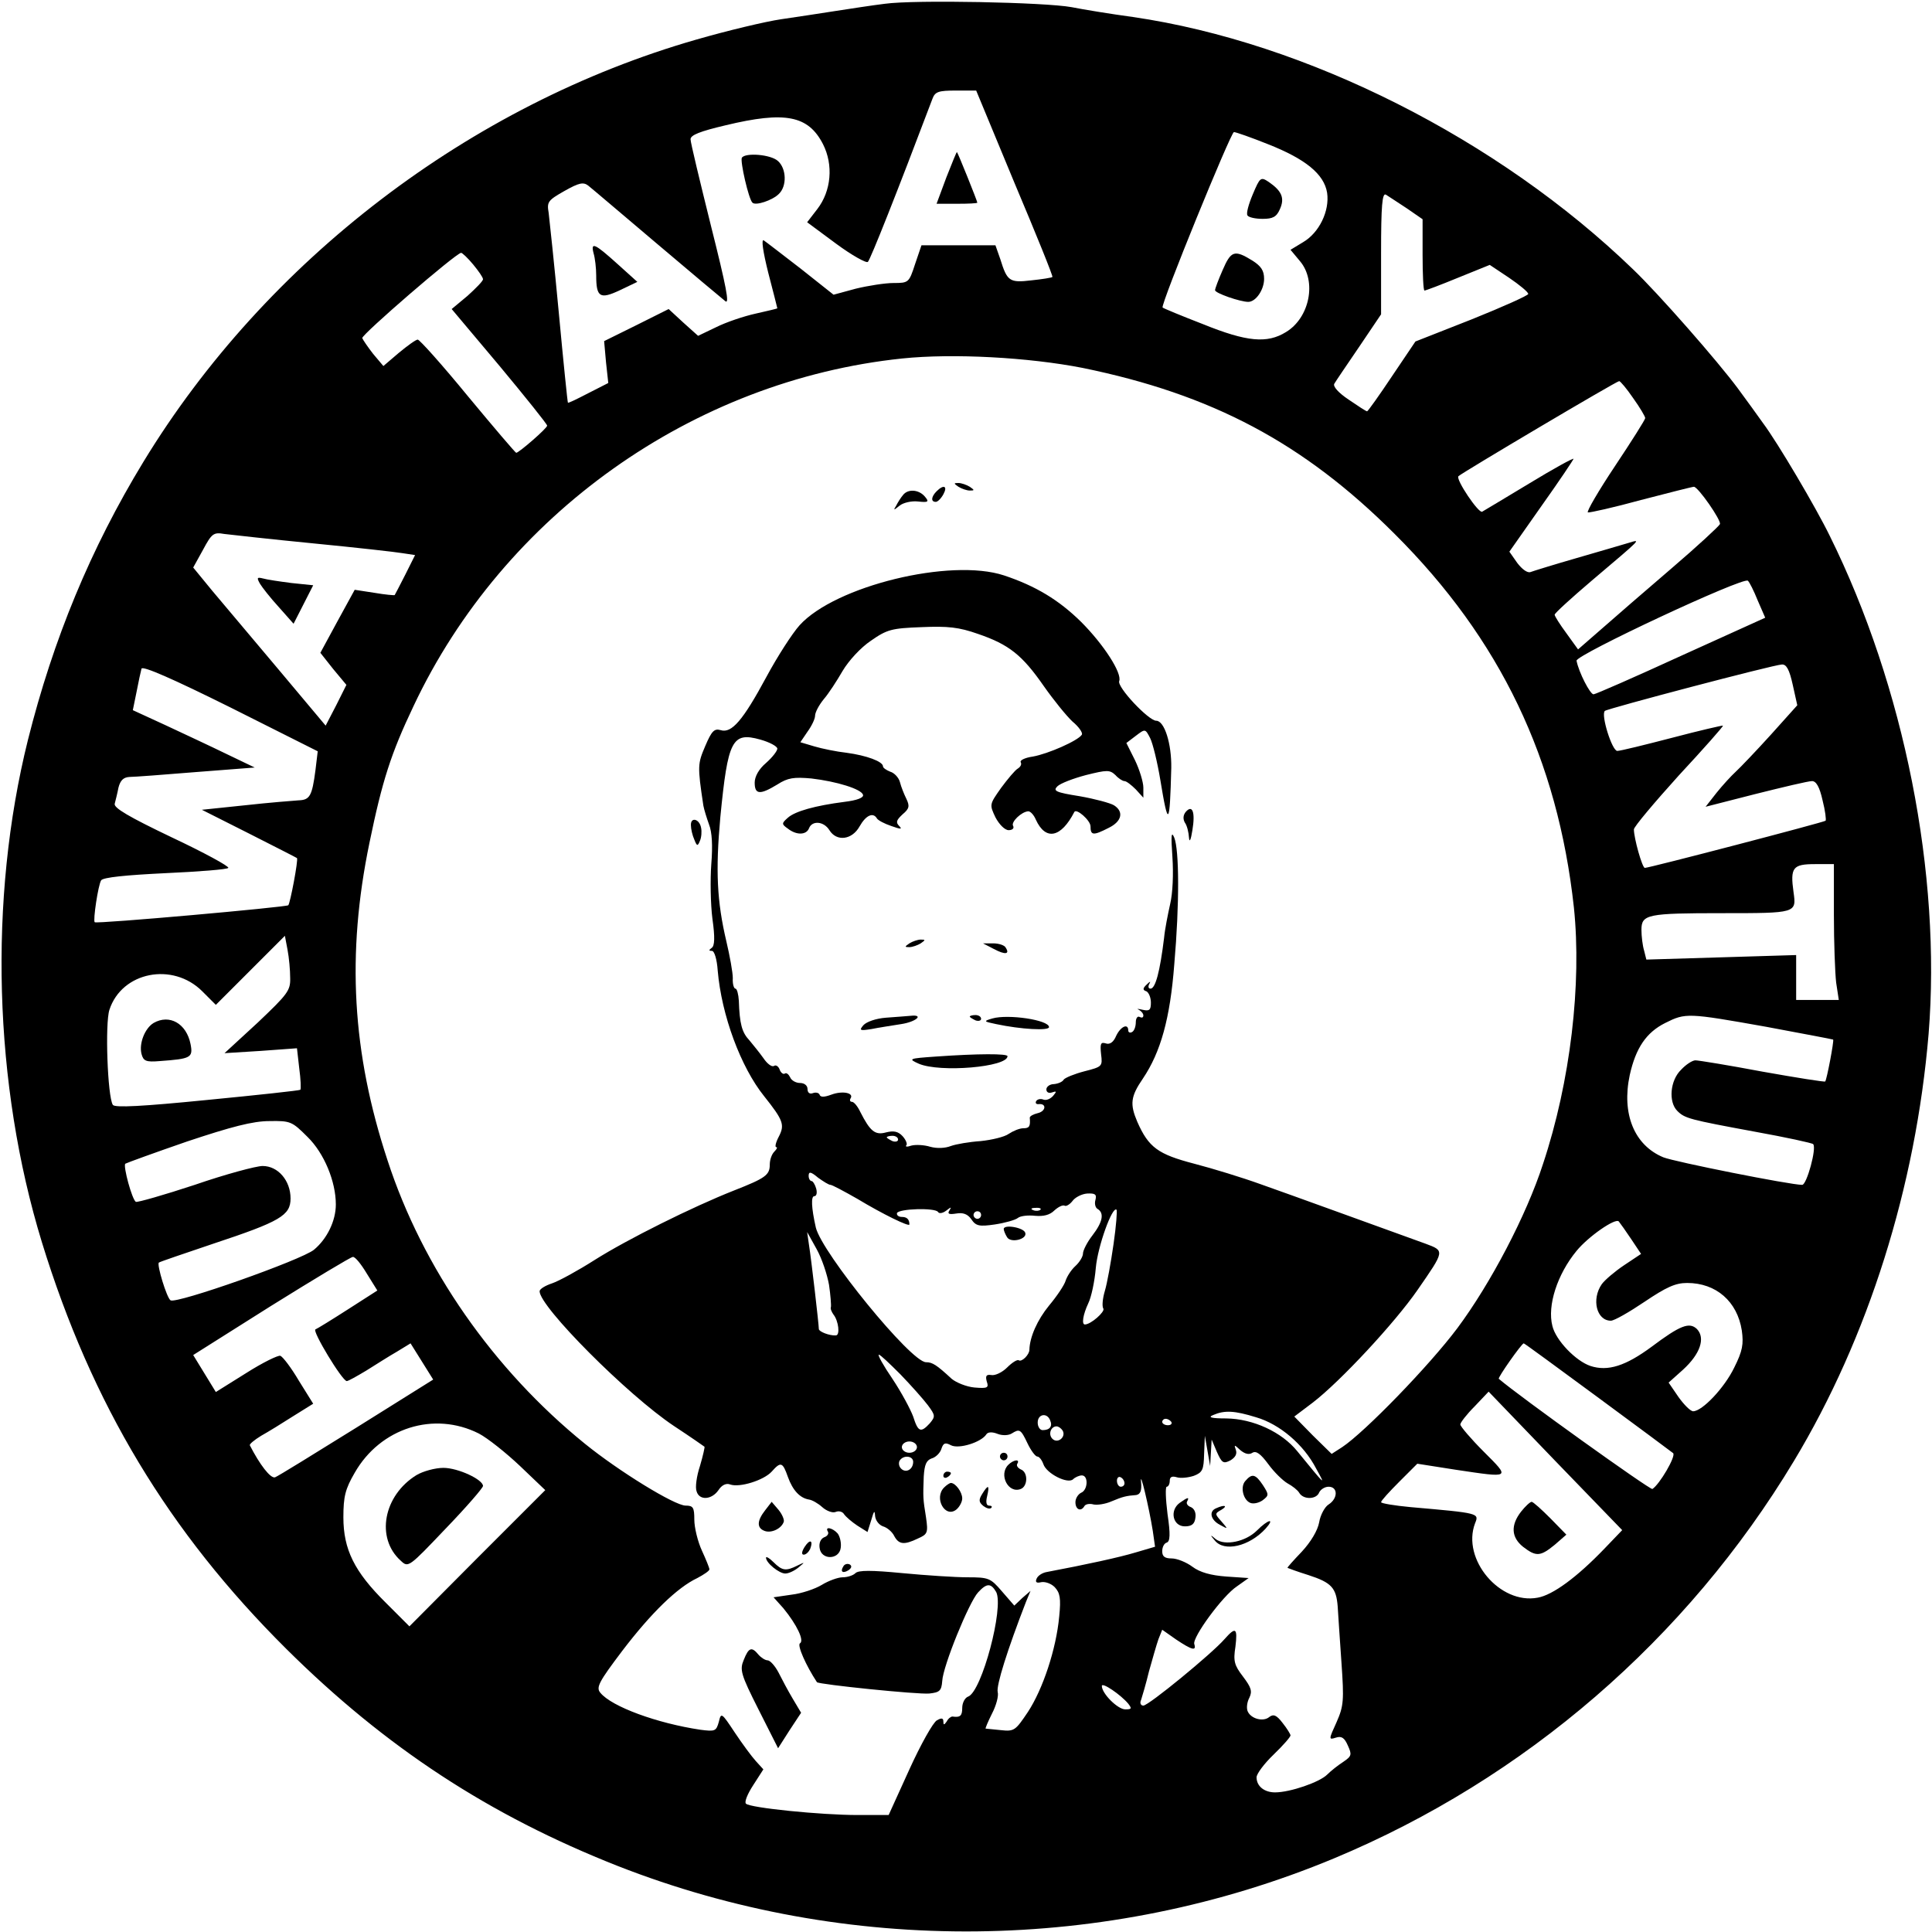 <?xml version="1.0" standalone="no"?>
<!DOCTYPE svg PUBLIC "-//W3C//DTD SVG 20010904//EN"
 "http://www.w3.org/TR/2001/REC-SVG-20010904/DTD/svg10.dtd">
<svg version="1.0" xmlns="http://www.w3.org/2000/svg"
 width="512pt" height="512pt" viewBox="0 0 512 512"
 preserveAspectRatio="xMidYMid meet">
<g transform="translate(0,512) scale(0.1,-0.1)"
fill="#000000" stroke="none">
<path d="M2345 5110 c-33 -4 -91 -13 -130 -19 -38 -6 -104 -16 -145 -22 -41
-6 -142 -30 -225 -54 -599 -172 -1140 -585 -1465 -1119 -140 -230 -239 -470
-306 -737 -105 -422 -91 -913 37 -1331 132 -429 336 -768 648 -1078 263 -261
538 -441 878 -575 607 -238 1295 -231 1898 20 506 211 935 581 1219 1053 197
327 323 727 357 1132 34 423 -64 920 -262 1320 -36 74 -138 247 -177 299 -14
20 -44 61 -66 91 -54 73 -211 252 -278 316 -357 345 -866 602 -1326 669 -59 8
-132 20 -162 26 -70 13 -416 20 -495 9z m344 -476 c57 -135 102 -246 100 -248
-2 -2 -27 -6 -56 -9 -58 -7 -64 -2 -82 56 l-13 37 -98 0 -98 0 -17 -50 c-16
-49 -17 -50 -57 -50 -22 0 -67 -7 -100 -15 l-59 -16 -87 69 c-48 37 -92 71
-98 75 -7 4 -2 -30 12 -86 13 -50 24 -93 24 -94 0 -1 -26 -7 -57 -14 -32 -7
-79 -23 -105 -36 l-48 -23 -39 35 -39 36 -86 -43 -85 -42 5 -56 6 -55 -53 -27
c-29 -15 -53 -27 -54 -25 -1 1 -12 108 -24 237 -12 129 -25 249 -27 266 -5 29
-2 33 42 58 39 22 50 24 63 14 9 -7 90 -76 181 -153 91 -77 173 -146 182 -153
12 -10 3 37 -38 200 -29 117 -54 220 -54 229 0 11 25 21 93 37 158 38 219 26
258 -50 28 -55 22 -124 -15 -172 l-27 -35 77 -57 c42 -31 80 -52 84 -48 7 7
78 186 171 432 7 19 16 22 62 22 l54 0 102 -246z m671 104 c99 -39 149 -79
157 -129 7 -48 -21 -106 -64 -131 l-33 -20 25 -30 c45 -53 26 -150 -37 -188
-50 -31 -104 -26 -220 21 -57 22 -105 42 -107 44 -6 7 181 465 189 465 5 0 45
-14 90 -32z m368 -170 l42 -29 0 -94 c0 -52 2 -95 5 -95 3 0 43 15 89 34 l84
34 51 -34 c28 -19 51 -38 51 -43 0 -4 -67 -34 -149 -67 l-150 -59 -62 -92
c-34 -51 -64 -93 -66 -93 -3 0 -24 14 -49 31 -27 18 -42 35 -38 42 4 7 34 51
66 98 l58 86 0 162 c0 127 3 161 13 155 6 -4 31 -20 55 -36z m-2474 -149 c14
-17 26 -34 26 -39 0 -5 -19 -24 -41 -44 l-42 -35 127 -151 c69 -83 126 -154
126 -158 0 -7 -75 -72 -82 -72 -2 0 -60 68 -128 150 -68 83 -128 150 -133 150
-5 0 -27 -16 -50 -35 l-41 -35 -27 32 c-14 18 -27 37 -29 42 -2 9 248 225 262
226 3 0 18 -14 32 -31z m1615 -274 c342 -70 585 -198 827 -440 280 -279 432
-597 475 -990 21 -202 -9 -461 -82 -680 -44 -136 -139 -317 -227 -435 -75
-100 -245 -275 -305 -315 l-28 -18 -50 49 -49 50 49 37 c73 56 218 212 278
299 72 104 72 103 21 122 -111 40 -361 131 -438 158 -47 17 -125 41 -175 54
-96 25 -121 43 -151 111 -20 47 -18 67 15 115 47 70 72 159 83 303 14 161 13
302 0 335 -8 19 -9 6 -5 -51 3 -44 1 -96 -6 -125 -6 -27 -14 -67 -16 -89 -11
-90 -23 -135 -36 -135 -6 0 -7 6 -3 13 4 7 2 7 -7 -2 -11 -10 -11 -15 -1 -18
6 -3 12 -16 12 -30 0 -20 -4 -23 -22 -19 -13 3 -17 3 -10 0 6 -3 12 -10 12
-15 0 -6 -4 -7 -10 -4 -5 3 -10 -3 -10 -14 0 -11 -4 -23 -10 -26 -5 -3 -10 -1
-10 4 0 20 -20 11 -32 -14 -7 -17 -17 -24 -28 -20 -13 4 -15 -1 -12 -29 4 -32
3 -33 -44 -45 -27 -7 -51 -17 -55 -22 -3 -6 -15 -11 -26 -12 -11 0 -20 -7 -20
-14 0 -8 7 -11 15 -8 12 4 13 3 3 -9 -7 -8 -18 -13 -26 -10 -7 3 -16 1 -19 -4
-3 -5 0 -9 7 -8 21 2 19 -19 -3 -24 -12 -3 -21 -8 -21 -12 2 -23 -1 -28 -17
-28 -10 0 -27 -7 -39 -15 -11 -8 -45 -16 -74 -19 -30 -2 -65 -8 -79 -13 -15
-6 -37 -7 -55 -2 -16 5 -39 6 -50 3 -11 -4 -17 -3 -13 1 3 3 -1 14 -10 24 -12
13 -24 15 -44 10 -29 -8 -42 3 -68 54 -7 15 -17 27 -22 27 -5 0 -7 4 -4 9 10
15 -22 21 -51 10 -19 -7 -29 -7 -31 0 -2 5 -10 7 -18 4 -8 -3 -14 1 -14 11 0
9 -8 16 -20 16 -11 0 -23 7 -26 15 -4 8 -10 13 -14 10 -4 -3 -11 2 -14 11 -3
8 -10 13 -15 9 -6 -3 -18 6 -28 21 -10 14 -27 35 -37 47 -20 21 -26 44 -28
105 -1 17 -5 32 -9 32 -4 0 -8 12 -7 28 0 15 -8 59 -17 97 -25 106 -29 187
-16 330 20 204 31 226 106 205 25 -7 45 -18 45 -24 0 -6 -13 -23 -30 -38 -19
-16 -30 -36 -30 -52 0 -32 14 -33 60 -5 28 18 44 20 90 16 68 -8 132 -28 137
-43 3 -8 -16 -15 -49 -19 -78 -10 -131 -25 -150 -42 -17 -15 -17 -17 0 -29 23
-18 49 -17 56 1 8 21 39 19 54 -5 19 -31 60 -26 80 10 17 30 36 38 46 21 3 -5
20 -14 38 -20 25 -9 30 -9 21 0 -10 10 -7 16 9 31 18 15 19 22 10 41 -6 12
-14 32 -17 44 -3 12 -15 25 -26 28 -10 4 -19 10 -19 14 0 13 -44 29 -96 36
-27 3 -66 11 -86 17 l-37 11 19 28 c11 15 20 34 20 42 0 9 10 28 23 44 13 15
35 49 50 75 16 27 48 62 75 80 43 30 55 33 134 36 70 3 99 0 150 -18 82 -28
117 -56 174 -138 26 -37 60 -79 76 -94 17 -14 28 -30 25 -35 -10 -16 -90 -51
-130 -58 -21 -3 -35 -10 -32 -15 3 -5 0 -12 -8 -17 -7 -4 -27 -28 -44 -51 -31
-44 -31 -44 -15 -78 10 -19 25 -34 35 -34 10 0 15 5 12 11 -7 10 22 38 40 39
6 0 15 -10 20 -22 26 -57 67 -48 102 20 5 11 43 -22 43 -38 0 -24 7 -25 48 -4
35 17 41 43 14 60 -10 6 -51 17 -91 24 -63 10 -71 14 -59 26 8 8 42 21 76 30
56 14 63 14 78 0 8 -9 19 -16 24 -16 5 0 18 -10 30 -22 l20 -22 0 27 c0 14
-10 47 -22 72 l-23 46 25 19 c25 19 25 19 38 -6 7 -14 19 -63 27 -111 21 -128
25 -123 29 32 1 64 -18 125 -40 125 -20 0 -104 89 -98 105 8 21 -41 97 -101
157 -59 58 -120 95 -204 123 -142 47 -448 -28 -542 -132 -19 -21 -59 -83 -88
-137 -62 -115 -92 -150 -121 -141 -17 5 -24 -2 -41 -42 -20 -47 -21 -52 -5
-158 2 -11 9 -33 15 -50 8 -20 10 -56 6 -105 -3 -41 -2 -106 3 -145 7 -49 6
-72 -2 -77 -8 -6 -8 -8 1 -8 6 0 13 -22 15 -52 10 -118 61 -256 123 -333 51
-64 55 -76 39 -107 -8 -15 -11 -28 -7 -28 4 0 2 -5 -5 -12 -7 -7 -12 -22 -12
-34 0 -28 -11 -36 -95 -69 -109 -43 -282 -129 -369 -184 -44 -28 -95 -56 -113
-62 -18 -6 -33 -15 -33 -21 0 -41 233 -275 356 -357 44 -29 80 -54 81 -55 1
-1 -4 -24 -12 -51 -9 -27 -13 -57 -9 -67 7 -25 40 -23 58 3 9 14 21 19 31 15
25 -9 89 11 110 34 24 27 29 26 43 -14 13 -36 32 -56 56 -60 8 -1 24 -10 35
-20 11 -10 27 -16 35 -13 9 4 19 1 23 -6 5 -7 20 -20 35 -30 l27 -17 10 32 c7
24 9 27 10 11 1 -12 10 -24 21 -28 11 -3 25 -15 30 -26 12 -22 26 -24 63 -6
25 11 27 15 21 56 -8 50 -8 51 -6 108 2 32 7 43 21 48 11 3 23 15 26 26 5 15
10 17 25 9 21 -11 81 8 94 29 4 6 15 7 30 1 13 -5 29 -4 37 1 21 13 24 12 42
-26 9 -19 21 -35 26 -35 5 0 12 -9 16 -20 8 -25 65 -54 79 -40 5 5 16 10 23
10 18 0 16 -39 -2 -46 -8 -4 -15 -15 -15 -25 0 -20 15 -26 24 -10 3 5 14 7 24
4 10 -2 31 1 47 8 31 13 40 15 66 17 11 2 15 11 13 34 -4 38 21 -66 31 -129
l6 -42 -51 -15 c-43 -13 -130 -32 -236 -52 -12 -2 -24 -10 -27 -18 -4 -9 0
-12 12 -9 10 2 26 -3 36 -13 14 -15 17 -29 12 -78 -8 -86 -43 -192 -83 -253
-33 -49 -36 -52 -72 -48 -20 2 -38 4 -40 4 -1 1 6 18 17 40 11 21 18 47 15 57
-4 17 25 110 75 239 l12 29 -22 -19 -21 -20 -33 38 c-30 35 -35 37 -91 37 -32
0 -109 5 -172 11 -83 8 -117 8 -125 0 -6 -6 -21 -11 -34 -11 -12 0 -37 -9 -55
-20 -18 -11 -54 -23 -80 -26 l-48 -7 26 -29 c36 -44 56 -86 44 -93 -8 -5 16
-59 45 -103 5 -6 268 -33 298 -30 27 3 32 7 34 33 2 40 71 209 95 235 23 25
34 25 48 1 21 -41 -38 -263 -74 -277 -9 -3 -16 -17 -16 -30 0 -21 -5 -26 -26
-23 -4 0 -11 -5 -15 -13 -7 -10 -9 -10 -9 0 0 9 -5 10 -17 3 -10 -5 -43 -64
-73 -130 l-55 -121 -82 0 c-98 0 -285 19 -296 30 -5 4 4 26 19 49 l27 42 -20
22 c-11 12 -36 46 -56 76 -35 53 -36 53 -42 28 -7 -25 -10 -26 -49 -21 -114
17 -235 61 -265 98 -12 14 -4 29 58 111 77 101 146 168 199 193 17 9 32 19 32
23 0 4 -9 26 -20 50 -11 24 -20 61 -20 82 0 32 -3 37 -23 37 -29 0 -177 91
-267 164 -242 196 -430 465 -523 751 -94 285 -109 546 -48 841 34 165 57 237
117 363 239 507 740 863 1295 921 135 14 335 3 478 -25z m1459 -80 c18 -25 32
-49 32 -53 0 -4 -36 -61 -80 -127 -44 -66 -76 -121 -72 -123 5 -1 68 13 141
33 73 19 136 35 140 35 11 0 73 -89 69 -99 -2 -5 -59 -58 -128 -117 -69 -59
-153 -132 -186 -161 l-62 -54 -31 43 c-17 23 -31 45 -31 49 0 4 44 44 98 90
138 117 131 110 97 100 -17 -5 -78 -23 -137 -40 -59 -17 -114 -34 -122 -37 -8
-3 -22 7 -35 24 l-21 30 85 121 c47 66 85 123 85 125 0 3 -53 -26 -117 -65
-65 -39 -121 -73 -125 -75 -9 -6 -71 86 -63 94 9 9 419 252 426 252 3 0 20
-20 37 -45z m-3498 -385 c113 -11 220 -23 237 -26 l33 -5 -26 -52 c-15 -29
-27 -53 -28 -54 -1 -1 -25 1 -54 6 l-52 8 -46 -84 -45 -83 34 -43 35 -42 -27
-54 -28 -54 -125 149 c-69 82 -148 176 -176 209 l-50 61 26 47 c23 43 28 47
56 42 17 -2 123 -14 236 -25z m3828 -151 l20 -46 -223 -101 c-122 -56 -227
-102 -232 -102 -9 0 -39 58 -45 89 -3 15 442 223 454 212 4 -3 16 -27 26 -52z
m-3822 -450 c-9 -69 -15 -79 -45 -80 -14 -1 -78 -6 -141 -13 l-115 -12 125
-63 c69 -35 126 -64 127 -65 4 -4 -18 -120 -23 -125 -5 -5 -508 -50 -513 -45
-5 4 9 98 17 111 5 8 67 14 170 19 89 4 165 10 167 14 3 4 -65 41 -150 81
-113 54 -154 78 -151 89 2 8 7 27 10 43 5 19 13 27 29 28 12 0 92 6 177 13
l155 12 -75 36 c-41 20 -114 54 -161 76 l-87 40 10 49 c5 26 11 54 13 61 3 8
81 -26 236 -103 l231 -116 -6 -50z m3915 226 l12 -54 -70 -78 c-39 -43 -81
-87 -93 -98 -12 -11 -35 -36 -51 -56 l-29 -37 133 34 c72 18 139 34 149 34 11
0 20 -15 28 -51 7 -27 10 -52 8 -54 -4 -4 -467 -125 -479 -125 -7 0 -29 79
-29 102 0 7 54 71 119 143 66 71 119 131 117 132 -1 1 -62 -13 -134 -32 -73
-19 -138 -35 -146 -35 -14 0 -44 96 -33 106 6 6 446 122 469 123 12 1 20 -13
29 -54z m109 -609 c0 -73 3 -154 6 -180 l7 -46 -57 0 -56 0 0 59 0 60 -198 -6
-199 -6 -6 24 c-4 13 -7 38 -7 55 0 41 16 44 214 44 197 0 197 0 189 56 -9 65
-2 74 57 74 l50 0 0 -134z m-4091 -168 c1 -33 -7 -43 -86 -118 l-88 -81 96 6
96 7 6 -53 c4 -29 5 -55 3 -57 -2 -2 -113 -14 -247 -27 -171 -17 -245 -21
-250 -13 -14 22 -21 216 -9 252 33 101 168 127 246 49 l36 -36 92 92 91 91 7
-37 c4 -21 7 -54 7 -75z m3911 -129 c96 -18 176 -33 178 -34 3 -2 -17 -107
-21 -111 -1 -2 -76 10 -166 26 -90 17 -170 30 -178 30 -8 0 -25 -11 -38 -25
-29 -28 -34 -85 -10 -109 20 -20 32 -23 205 -55 83 -15 152 -30 155 -33 10
-10 -17 -108 -29 -108 -32 0 -338 61 -368 73 -77 32 -111 115 -89 218 16 72
44 113 94 138 54 27 59 27 267 -10z m-3865 -292 c44 -43 75 -118 75 -179 0
-43 -23 -91 -58 -120 -33 -27 -364 -144 -380 -134 -10 6 -37 95 -31 100 2 2
67 24 144 50 178 59 205 75 205 120 0 47 -33 86 -74 86 -17 0 -99 -22 -180
-50 -82 -27 -152 -47 -156 -45 -10 6 -34 94 -28 101 3 2 77 29 164 59 117 39
174 54 218 54 56 1 60 -1 101 -42z m1565 -7 c0 -5 -7 -7 -15 -4 -8 4 -15 8
-15 10 0 2 7 4 15 4 8 0 15 -4 15 -10z m-179 -120 c4 0 36 -17 71 -37 68 -41
138 -75 138 -68 0 14 -7 20 -20 20 -8 0 -14 4 -13 10 4 12 102 15 109 3 3 -5
13 -3 22 4 13 10 14 10 8 0 -6 -9 -1 -11 18 -8 18 3 30 -1 40 -15 12 -18 21
-20 62 -14 27 4 55 12 61 17 7 6 28 8 46 6 22 -2 39 2 51 14 11 10 22 15 27
13 4 -3 14 3 21 12 7 10 25 19 39 20 21 1 26 -2 22 -17 -3 -10 0 -21 6 -24 18
-11 13 -35 -14 -70 -14 -18 -25 -40 -25 -48 0 -8 -9 -23 -20 -33 -11 -10 -22
-27 -26 -39 -3 -11 -23 -41 -44 -66 -31 -38 -51 -83 -52 -117 0 -13 -20 -33
-28 -28 -4 3 -18 -6 -31 -19 -13 -13 -32 -22 -42 -20 -13 2 -16 -2 -12 -17 6
-17 2 -19 -33 -16 -21 2 -48 13 -60 23 -40 37 -51 44 -68 44 -40 0 -276 290
-292 357 -12 53 -13 83 -4 83 6 0 8 9 5 20 -3 11 -9 20 -12 20 -4 0 -8 6 -8
14 0 12 6 11 25 -5 14 -10 28 -19 33 -19z m556 -66 c-3 -3 -12 -4 -19 -1 -8 3
-5 6 6 6 11 1 17 -2 13 -5z m194 -91 c-7 -49 -17 -104 -23 -124 -6 -20 -8 -41
-4 -47 5 -8 -33 -42 -49 -42 -9 0 -5 26 9 56 8 16 17 58 20 94 5 57 44 165 55
154 2 -2 -1 -43 -8 -91z m-351 77 c0 -5 -4 -10 -10 -10 -5 0 -10 5 -10 10 0 6
5 10 10 10 6 0 10 -4 10 -10z m1723 -64 l26 -39 -45 -30 c-24 -16 -51 -39 -59
-50 -28 -40 -14 -97 24 -97 9 0 49 23 89 50 58 39 82 50 113 50 77 0 133 -49
145 -126 5 -36 2 -54 -20 -98 -26 -54 -85 -116 -109 -116 -7 0 -24 17 -39 38
l-26 38 38 34 c46 42 60 84 37 108 -20 19 -44 10 -120 -47 -69 -51 -116 -66
-162 -51 -39 13 -92 68 -101 106 -14 54 13 137 64 199 31 38 103 88 112 78 4
-5 19 -26 33 -47z m-2126 -121 c4 -27 6 -54 5 -59 -2 -4 2 -13 7 -20 13 -16
18 -55 6 -55 -17 -1 -45 10 -45 17 0 12 -20 185 -26 222 l-5 35 25 -45 c14
-25 28 -67 33 -95z m-1225 30 l28 -45 -78 -50 c-42 -27 -81 -51 -86 -53 -10
-3 71 -137 83 -137 4 0 27 13 52 28 24 15 60 38 81 50 l36 22 30 -48 30 -48
-203 -127 c-111 -69 -208 -129 -216 -132 -12 -4 -41 34 -67 85 -1 3 12 14 30
25 18 10 57 34 85 52 l53 33 -38 61 c-20 34 -42 63 -49 66 -6 2 -47 -18 -91
-46 l-80 -50 -30 49 -30 49 206 130 c114 71 212 130 217 130 6 1 22 -19 37
-44z m3261 -327 c106 -78 196 -145 201 -149 8 -8 -36 -83 -55 -95 -6 -3 -355
247 -407 292 -4 2 60 93 66 94 2 0 89 -64 195 -142z m-1847 60 c28 -29 61 -66
73 -82 20 -27 20 -30 5 -48 -24 -26 -31 -23 -44 18 -7 19 -31 64 -55 100 -24
35 -40 64 -36 64 4 0 29 -24 57 -52z m1866 -462 c-73 -76 -137 -123 -177 -130
-100 -19 -202 102 -166 197 11 27 12 27 -171 43 -43 4 -78 10 -78 13 0 4 22
28 48 54 l48 48 102 -16 c147 -22 145 -23 74 48 -34 34 -62 67 -62 72 0 5 17
27 38 48 l37 39 177 -184 177 -183 -47 -49z m-923 348 c62 -18 126 -72 159
-136 26 -47 26 -47 -50 46 -41 51 -117 86 -188 87 -40 0 -50 3 -35 9 30 13 56
12 114 -6z m-546 -8 c7 -16 -1 -26 -20 -26 -7 0 -13 9 -13 20 0 23 25 27 33 6z
m321 -4 c3 -5 -1 -9 -9 -9 -8 0 -15 4 -15 9 0 4 4 8 9 8 6 0 12 -4 15 -8z
m-1835 -31 c23 -12 72 -51 109 -86 l67 -64 -180 -180 -180 -181 -63 63 c-83
82 -112 141 -112 226 0 55 5 75 30 118 68 119 210 164 329 104z m1547 8 c10
-17 -13 -36 -27 -22 -12 12 -4 33 11 33 5 0 12 -5 16 -11z m393 -59 l2 35 14
-33 c13 -29 17 -32 36 -22 13 8 18 17 14 28 -5 14 -4 14 12 -1 12 -10 23 -13
32 -7 10 6 22 -3 42 -30 16 -22 39 -44 51 -51 13 -7 27 -18 31 -25 11 -19 46
-18 53 1 4 8 15 15 25 15 25 0 25 -31 0 -47 -10 -6 -22 -28 -25 -47 -4 -22
-22 -52 -46 -78 -22 -23 -39 -42 -38 -43 2 -1 26 -10 55 -19 62 -20 74 -34 78
-83 1 -21 6 -88 10 -149 7 -100 6 -115 -13 -158 -21 -46 -21 -47 -2 -41 15 5
23 0 32 -21 11 -24 10 -28 -12 -43 -14 -9 -33 -24 -43 -34 -20 -20 -98 -47
-138 -47 -28 0 -49 16 -49 40 0 9 20 36 45 60 25 24 45 47 45 51 0 3 -9 18
-21 33 -16 21 -24 24 -35 16 -16 -14 -50 -5 -58 16 -3 9 -1 24 5 35 8 17 5 27
-17 56 -23 30 -26 41 -20 79 6 50 1 54 -29 20 -33 -38 -201 -176 -215 -176 -7
0 -10 7 -6 15 3 9 13 43 21 76 9 32 20 71 25 85 l10 25 37 -26 c42 -28 54 -31
48 -12 -6 17 75 128 113 153 l31 22 -59 4 c-41 3 -70 11 -90 26 -16 12 -41 22
-55 22 -18 0 -25 5 -25 19 0 11 5 21 12 23 9 3 10 22 2 76 -5 40 -6 72 -2 72
4 0 8 7 8 16 0 10 6 13 19 9 10 -3 30 -1 45 4 23 9 26 16 27 58 l2 48 7 -40 7
-40 2 35z m-779 15 c0 -8 -9 -15 -20 -15 -11 0 -20 7 -20 15 0 8 9 15 20 15
11 0 20 -7 20 -15z m-10 -39 c0 -20 -19 -31 -32 -18 -6 6 -7 15 -4 21 10 16
36 13 36 -3z m560 -57 c0 -5 -4 -9 -10 -9 -5 0 -10 7 -10 16 0 8 5 12 10 9 6
-3 10 -10 10 -16z m10 -584 c10 -13 9 -15 -8 -15 -20 0 -62 42 -62 62 0 11 50
-23 70 -47z"/>
<path d="M2508 4650 l-26 -70 54 0 c30 0 54 1 54 3 0 4 -51 131 -54 134 -1 1
-13 -29 -28 -67z"/>
<path d="M1966 4702 c-5 -9 18 -110 28 -119 8 -9 53 6 70 23 22 21 20 67 -2
87 -19 18 -87 23 -96 9z"/>
<path d="M1573 4449 c4 -13 7 -40 7 -59 0 -58 10 -64 63 -39 l46 22 -51 46
c-62 56 -73 61 -65 30z"/>
<path d="M3320 4605 c-11 -26 -18 -51 -14 -56 3 -5 21 -9 40 -9 27 0 37 5 46
26 13 29 5 48 -30 72 -21 14 -23 12 -42 -33z"/>
<path d="M3240 4404 c-11 -25 -20 -49 -20 -53 0 -8 67 -31 88 -31 20 0 42 32
42 61 0 22 -8 34 -32 49 -47 29 -56 25 -78 -26z"/>
<path d="M2540 3830 c8 -5 22 -10 30 -10 13 0 13 1 0 10 -8 5 -22 10 -30 10
-13 0 -13 -1 0 -10z"/>
<path d="M2482 3818 c-14 -14 -16 -28 -2 -28 5 0 14 9 20 20 12 22 1 27 -18 8z"/>
<path d="M2393 3808 c-6 -7 -14 -20 -18 -28 -8 -13 -7 -13 9 0 10 8 32 13 49
11 27 -3 30 -1 18 13 -16 19 -45 21 -58 4z"/>
<path d="M3142 2968 c-7 -9 -7 -19 -2 -28 6 -8 10 -26 11 -40 1 -14 5 -6 9 20
8 48 0 69 -18 48z"/>
<path d="M1831 2933 c0 -10 4 -27 9 -38 7 -18 9 -18 15 -3 4 9 5 25 3 34 -4
24 -28 30 -27 7z"/>
<path d="M2410 2620 c-13 -9 -13 -10 0 -10 8 0 22 5 30 10 13 9 13 10 0 10 -8
0 -22 -5 -30 -10z"/>
<path d="M2634 2605 c30 -16 43 -14 31 4 -3 6 -18 11 -33 11 l-27 0 29 -15z"/>
<path d="M2348 2423 c-27 -2 -52 -11 -60 -20 -12 -14 -9 -15 22 -10 19 4 54 9
78 13 40 6 62 26 25 22 -10 -1 -39 -3 -65 -5z"/>
<path d="M2570 2426 c0 -2 7 -6 15 -10 8 -3 15 -1 15 4 0 6 -7 10 -15 10 -8 0
-15 -2 -15 -4z"/>
<path d="M2630 2421 c-24 -7 -24 -8 10 -15 66 -14 140 -18 140 -8 0 19 -108
35 -150 23z"/>
<path d="M2480 2320 c-72 -5 -74 -6 -45 -19 56 -24 235 -9 235 20 0 7 -77 7
-190 -1z"/>
<path d="M2650 1260 c0 -5 5 -10 10 -10 6 0 10 5 10 10 0 6 -4 10 -10 10 -5 0
-10 -4 -10 -10z"/>
<path d="M2672 1238 c-26 -26 0 -77 33 -64 19 7 20 45 0 52 -8 4 -12 10 -9 15
8 13 -10 11 -24 -3z"/>
<path d="M2500 1209 c0 -5 5 -7 10 -4 6 3 10 8 10 11 0 2 -4 4 -10 4 -5 0 -10
-5 -10 -11z"/>
<path d="M2502 1178 c-28 -28 3 -83 33 -58 8 7 15 20 15 29 0 17 -18 41 -30
41 -3 0 -11 -5 -18 -12z"/>
<path d="M2603 1161 c-10 -16 -9 -22 3 -32 8 -6 17 -9 21 -5 3 3 1 6 -6 6 -7
0 -9 9 -5 25 7 30 3 32 -13 6z"/>
<path d="M2028 1118 c-22 -28 -23 -47 -2 -55 18 -7 45 6 51 24 2 5 -4 20 -14
32 l-18 21 -17 -22z"/>
<path d="M2194 1061 c3 -5 -1 -12 -10 -15 -9 -4 -14 -15 -12 -28 4 -33 52 -32
56 0 2 13 -2 30 -8 38 -13 15 -35 20 -26 5z"/>
<path d="M2132 1020 c-8 -13 -8 -20 -2 -20 6 0 13 7 17 15 9 24 -1 27 -15 5z"/>
<path d="M2030 992 c0 -14 35 -42 51 -42 9 0 24 7 35 16 18 15 18 15 -3 5 -30
-15 -40 -14 -63 9 -11 11 -20 16 -20 12z"/>
<path d="M2235 969 c-9 -14 -2 -20 14 -10 8 6 9 11 3 15 -6 3 -14 1 -17 -5z"/>
<path d="M1971 721 c-11 -26 -8 -38 39 -131 l52 -103 30 47 31 47 -22 37 c-12
20 -29 52 -38 70 -9 17 -22 32 -29 32 -6 0 -17 7 -24 15 -18 22 -26 19 -39
-14z"/>
<path d="M689 3573 c6 -10 28 -38 50 -62 l39 -44 26 51 26 51 -58 6 c-31 4
-65 9 -75 12 -16 4 -17 2 -8 -14z"/>
<path d="M407 2409 c-23 -14 -39 -54 -32 -82 5 -19 12 -22 48 -19 83 6 89 9
82 45 -11 55 -56 80 -98 56z"/>
<path d="M2660 1863 c0 -4 4 -14 9 -22 10 -16 54 -5 48 12 -4 14 -57 23 -57
10z"/>
<path d="M4031 1114 c-28 -36 -26 -68 5 -93 35 -27 46 -26 84 5 l31 27 -42 43
c-24 24 -46 44 -50 44 -4 0 -17 -12 -28 -26z"/>
<path d="M1104 1211 c-88 -54 -109 -167 -42 -227 20 -19 21 -18 119 85 55 57
99 108 99 113 0 17 -66 48 -105 48 -22 0 -54 -9 -71 -19z"/>
<path d="M3300 1195 c-14 -16 -5 -51 14 -58 8 -3 22 0 32 7 17 13 17 15 1 40
-20 30 -29 32 -47 11z"/>
<path d="M3126 1137 c-27 -20 -18 -62 14 -62 18 0 26 6 28 23 2 13 -3 24 -12
28 -9 3 -13 10 -10 15 7 13 1 11 -20 -4z"/>
<path d="M3223 1123 c-20 -8 -15 -31 10 -44 22 -12 22 -12 4 9 -18 20 -18 21
0 31 18 11 8 14 -14 4z"/>
<path d="M3331 1064 c-30 -30 -85 -41 -109 -23 -15 13 -16 12 -3 -3 25 -32 92
-16 135 31 26 29 7 25 -23 -5z"/>
</g>
</svg>
